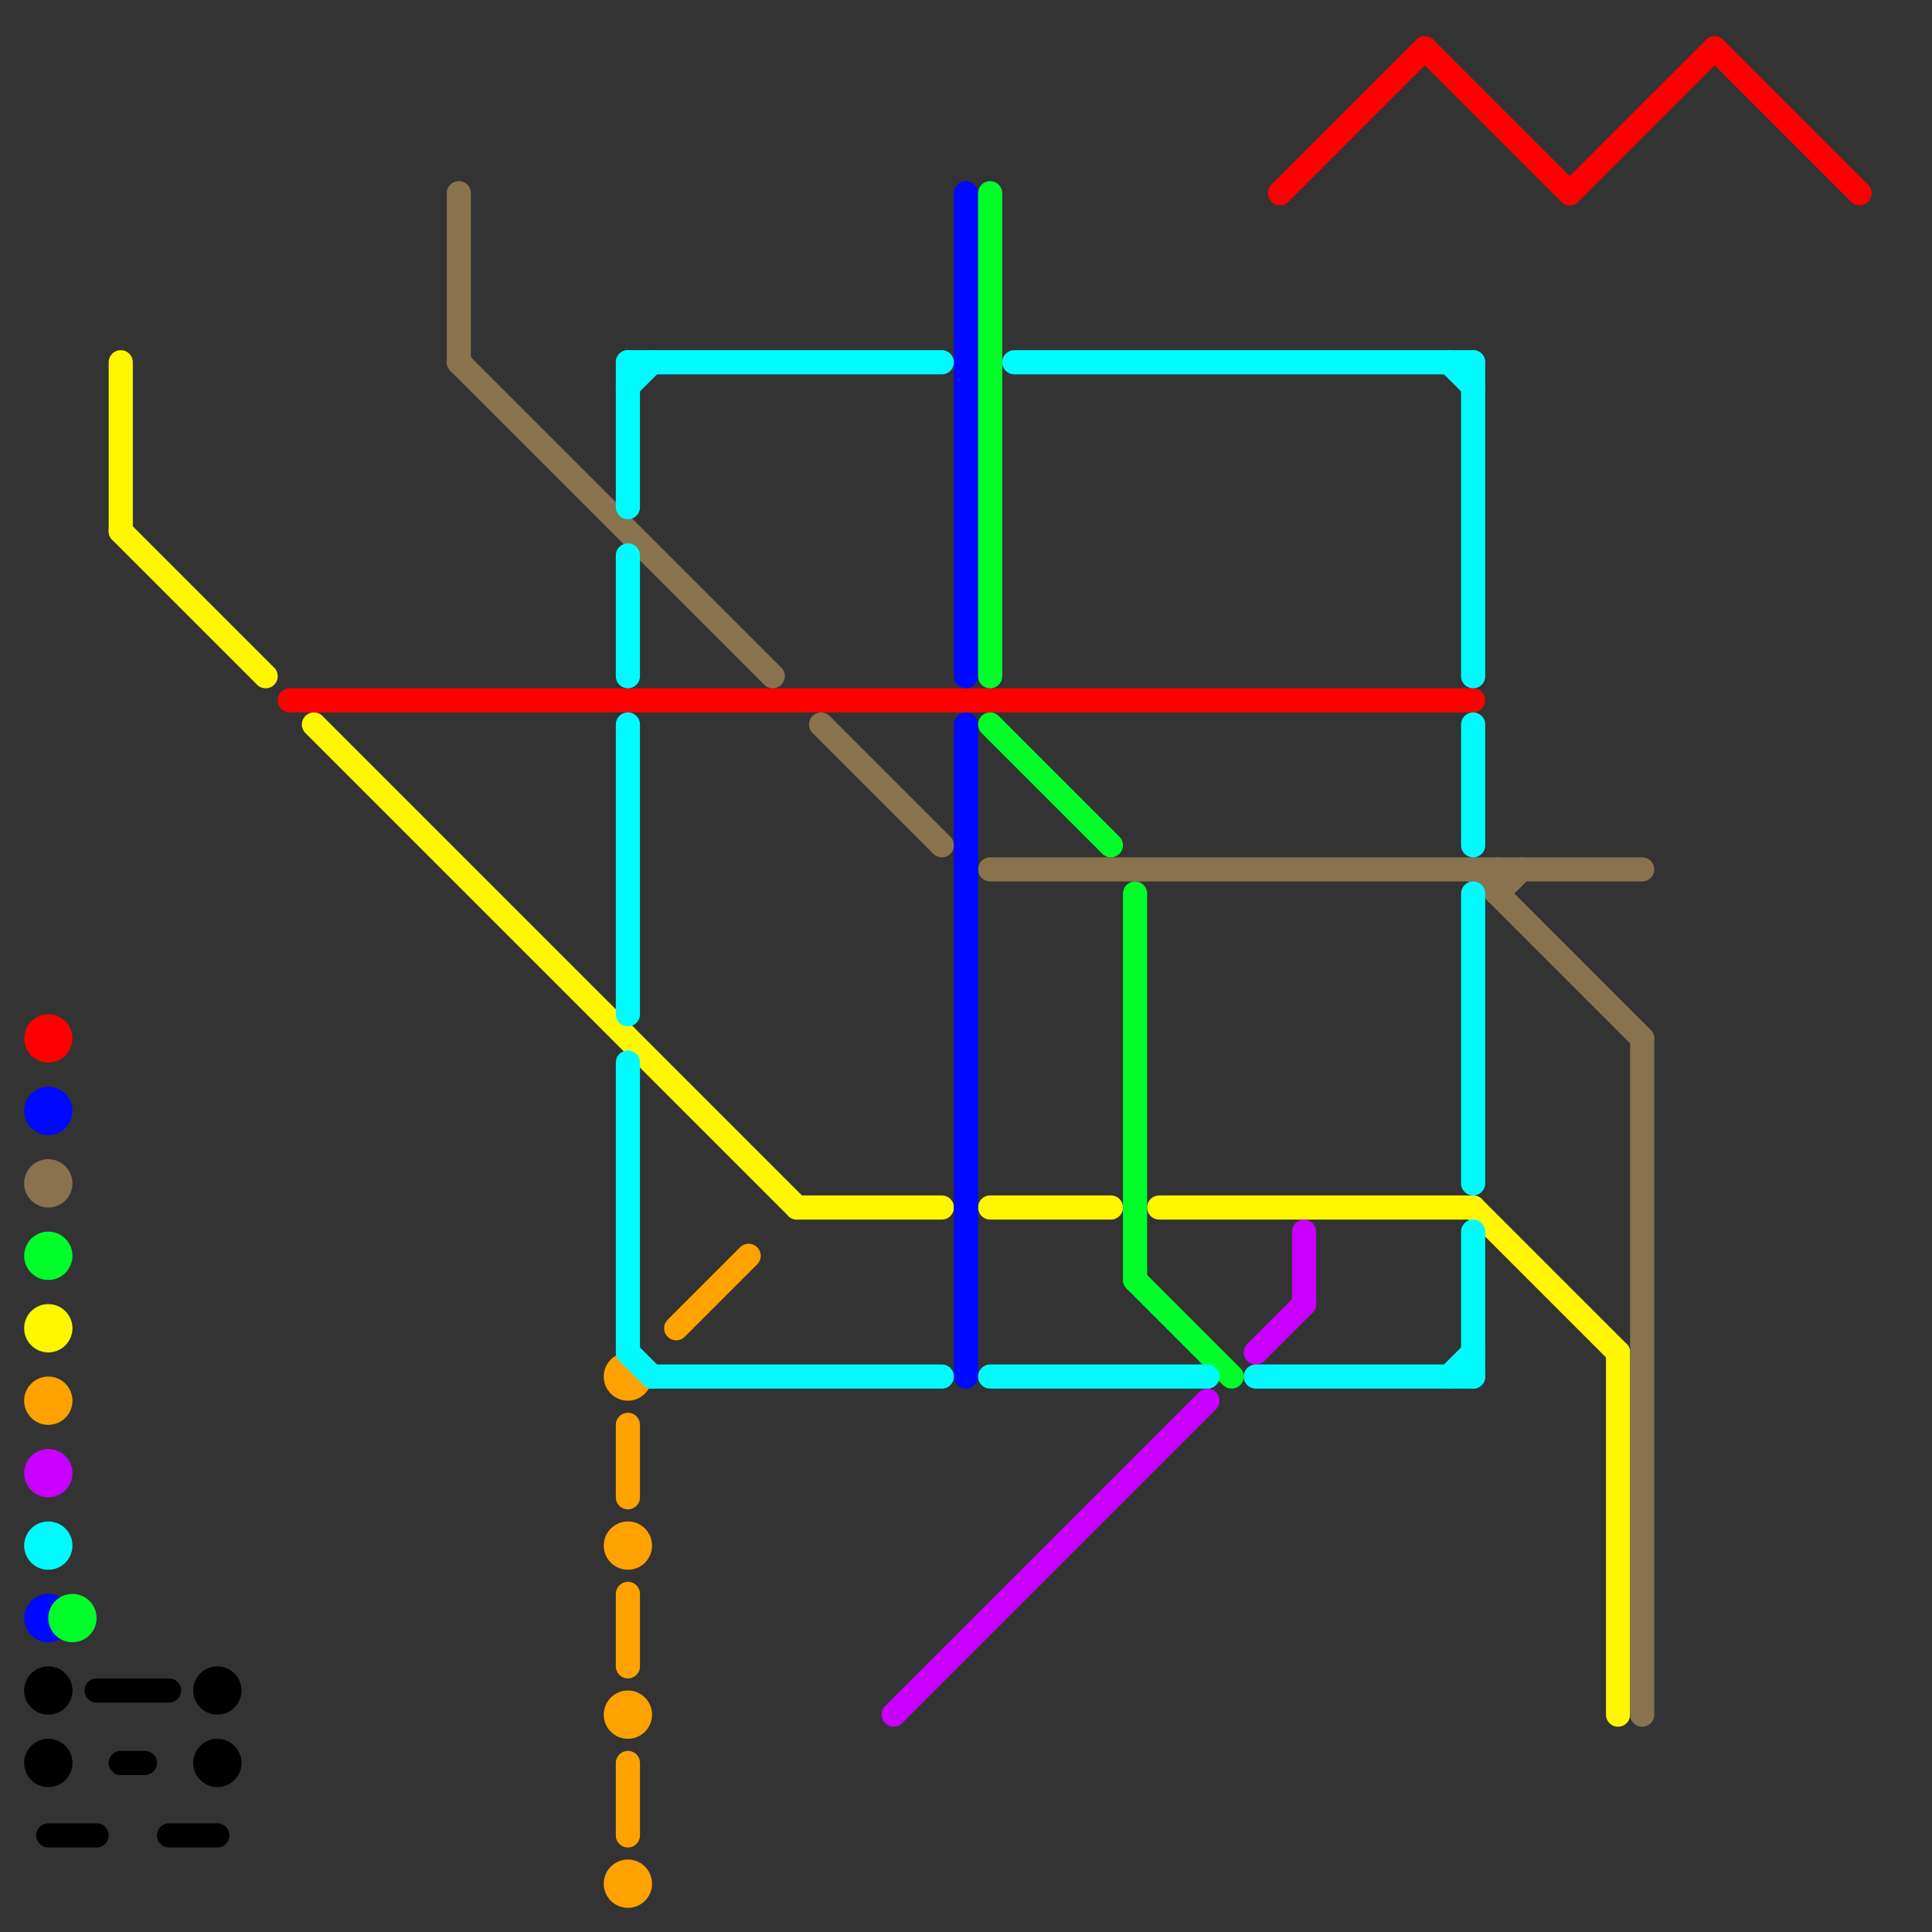 
<svg version="1.1" xmlns="http://www.w3.org/2000/svg" viewBox="0 0 80 80">
<rect x="0" y="0" width="80" height="80" fill="#333333" stroke="none"/>
<style>text { font: 1px Helvetica; font-weight: 600; white-space: pre; dominant-baseline: central; } line { stroke-width: 1; fill: none; stroke-linecap: round; stroke-linejoin: round; } .c0 { stroke: #fff700 } .c1 { stroke: #ff0000 } .c2 { stroke: #88734e } .c3 { stroke: #0008ff } .c4 { stroke: #00ff2a } .c5 { stroke: #ffa200 } .c6 { stroke: #c800ff } .c7 { stroke: #00fbff } .c8 { stroke: #000000 }</style><defs><g id="wm-xf"><circle r="1.2" fill="#000"/><circle r="0.9" fill="#fff"/><circle r="0.6" fill="#000"/><circle r="0.3" fill="#fff"/></g><g id="wm"><circle r="0.6" fill="#000"/><circle r="0.3" fill="#fff"/></g></defs><line class="c0" x1="5" y1="22" x2="11" y2="28"/><line class="c0" x1="13" y1="30" x2="33" y2="50"/><line class="c0" x1="67" y1="56" x2="67" y2="71"/><line class="c0" x1="48" y1="50" x2="61" y2="50"/><line class="c0" x1="5" y1="15" x2="5" y2="22"/><line class="c0" x1="61" y1="50" x2="67" y2="56"/><line class="c0" x1="41" y1="50" x2="46" y2="50"/><line class="c0" x1="33" y1="50" x2="39" y2="50"/><circle cx="2" cy="55" r="1" fill="#fff700" /><line class="c1" x1="65" y1="8" x2="71" y2="2"/><line class="c1" x1="71" y1="2" x2="77" y2="8"/><line class="c1" x1="12" y1="29" x2="61" y2="29"/><line class="c1" x1="53" y1="8" x2="59" y2="2"/><line class="c1" x1="59" y1="2" x2="65" y2="8"/><circle cx="2" cy="43" r="1" fill="#ff0000" /><line class="c2" x1="34" y1="30" x2="39" y2="35"/><line class="c2" x1="61" y1="36" x2="68" y2="43"/><line class="c2" x1="19" y1="15" x2="32" y2="28"/><line class="c2" x1="68" y1="43" x2="68" y2="71"/><line class="c2" x1="62" y1="37" x2="63" y2="36"/><line class="c2" x1="62" y1="36" x2="62" y2="37"/><line class="c2" x1="19" y1="8" x2="19" y2="15"/><line class="c2" x1="41" y1="36" x2="68" y2="36"/><circle cx="2" cy="49" r="1" fill="#88734e" /><line class="c3" x1="40" y1="30" x2="40" y2="57"/><line class="c3" x1="40" y1="8" x2="40" y2="28"/><circle cx="2" cy="67" r="1" fill="#0008ff" /><circle cx="2" cy="46" r="1" fill="#0008ff" /><line class="c4" x1="47" y1="53" x2="51" y2="57"/><line class="c4" x1="47" y1="37" x2="47" y2="53"/><line class="c4" x1="41" y1="30" x2="46" y2="35"/><line class="c4" x1="41" y1="8" x2="41" y2="28"/><circle cx="2" cy="52" r="1" fill="#00ff2a" /><circle cx="3" cy="67" r="1" fill="#00ff2a" /><line class="c5" x1="28" y1="55" x2="31" y2="52"/><line class="c5" x1="26" y1="59" x2="26" y2="62"/><line class="c5" x1="26" y1="66" x2="26" y2="69"/><line class="c5" x1="26" y1="73" x2="26" y2="76"/><circle cx="26" cy="78" r="1" fill="#ffa200" /><circle cx="2" cy="58" r="1" fill="#ffa200" /><circle cx="26" cy="71" r="1" fill="#ffa200" /><circle cx="26" cy="64" r="1" fill="#ffa200" /><circle cx="26" cy="57" r="1" fill="#ffa200" /><line class="c6" x1="52" y1="56" x2="54" y2="54"/><line class="c6" x1="54" y1="51" x2="54" y2="54"/><line class="c6" x1="37" y1="71" x2="50" y2="58"/><circle cx="2" cy="61" r="1" fill="#c800ff" /><line class="c7" x1="60" y1="57" x2="61" y2="56"/><line class="c7" x1="41" y1="57" x2="50" y2="57"/><line class="c7" x1="27" y1="57" x2="39" y2="57"/><line class="c7" x1="26" y1="15" x2="26" y2="21"/><line class="c7" x1="61" y1="15" x2="61" y2="28"/><line class="c7" x1="26" y1="16" x2="27" y2="15"/><line class="c7" x1="26" y1="15" x2="39" y2="15"/><line class="c7" x1="60" y1="15" x2="61" y2="16"/><line class="c7" x1="52" y1="57" x2="61" y2="57"/><line class="c7" x1="26" y1="30" x2="26" y2="42"/><line class="c7" x1="61" y1="37" x2="61" y2="49"/><line class="c7" x1="61" y1="30" x2="61" y2="35"/><line class="c7" x1="61" y1="51" x2="61" y2="57"/><line class="c7" x1="26" y1="44" x2="26" y2="56"/><line class="c7" x1="42" y1="15" x2="61" y2="15"/><line class="c7" x1="26" y1="23" x2="26" y2="28"/><line class="c7" x1="26" y1="56" x2="27" y2="57"/><circle cx="2" cy="64" r="1" fill="#00fbff" /><line class="c8" x1="5" y1="73" x2="6" y2="73"/><line class="c8" x1="4" y1="70" x2="7" y2="70"/><line class="c8" x1="2" y1="76" x2="4" y2="76"/><line class="c8" x1="7" y1="76" x2="9" y2="76"/><circle cx="9" cy="73" r="1" fill="#000000" /><circle cx="2" cy="73" r="1" fill="#000000" /><circle cx="9" cy="70" r="1" fill="#000000" /><circle cx="2" cy="70" r="1" fill="#000000" />
</svg>
